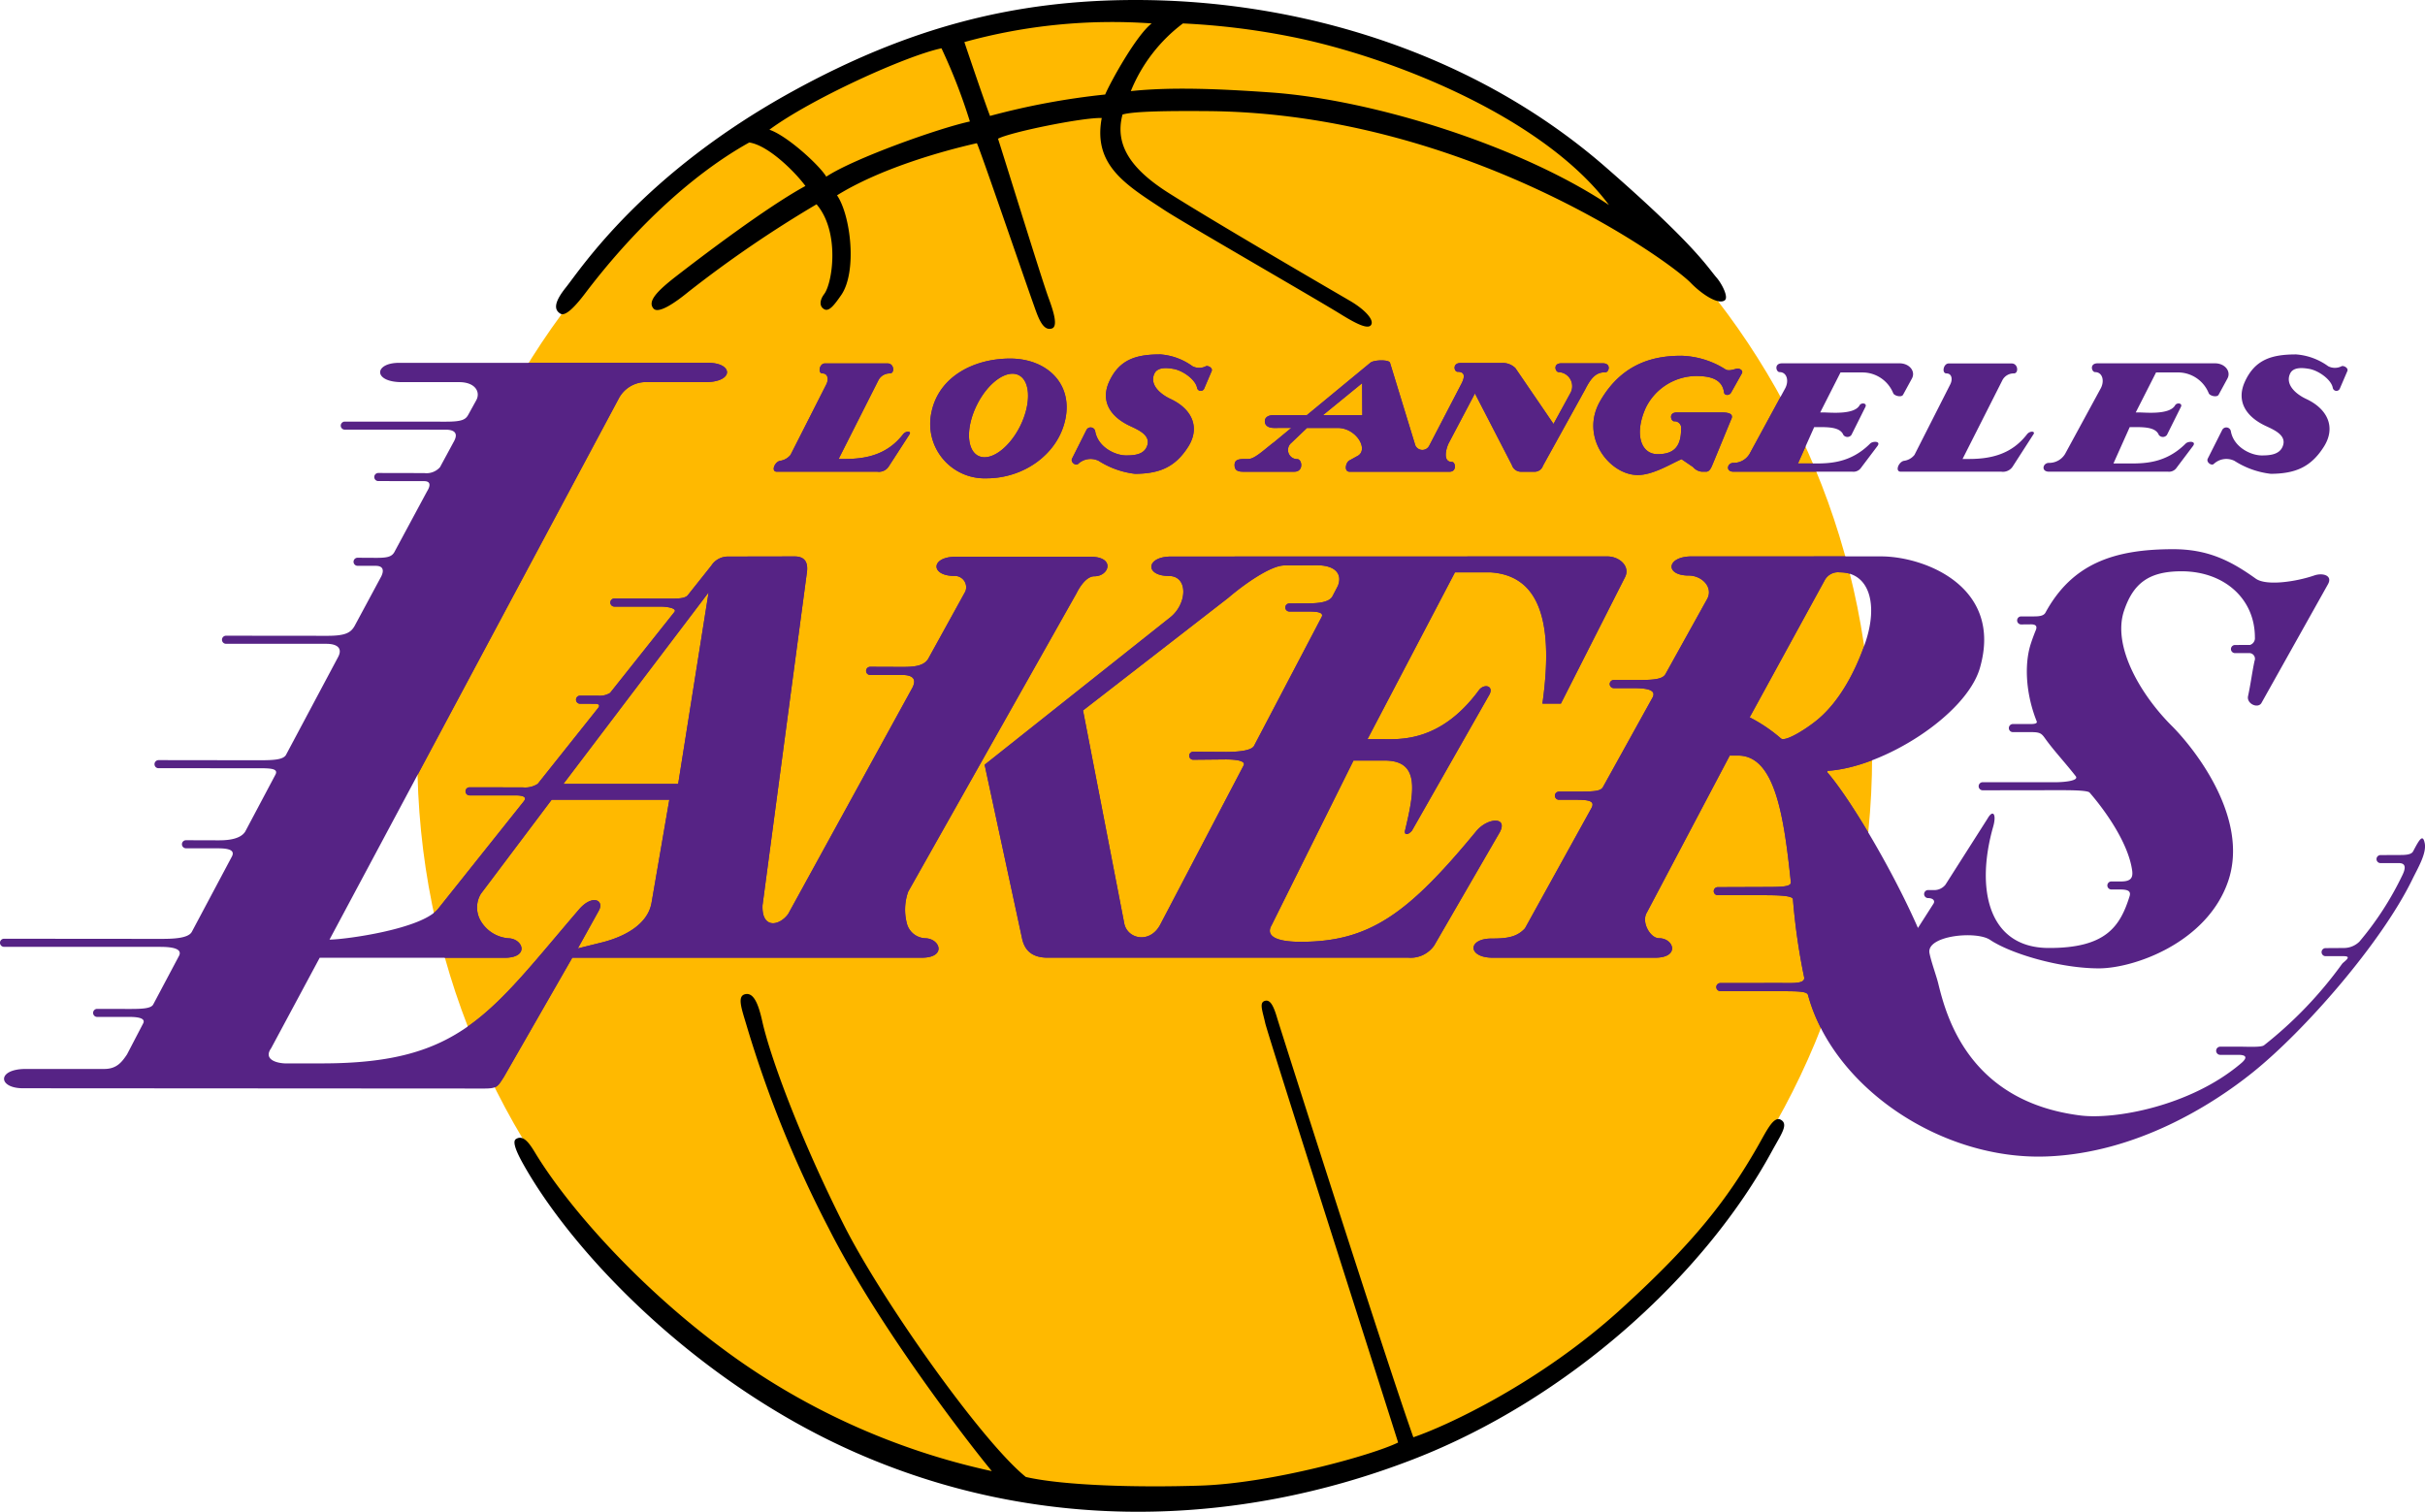 <svg id="LA_LAKERS" data-name="LA LAKERS" xmlns="http://www.w3.org/2000/svg" xmlns:xlink="http://www.w3.org/1999/xlink" viewBox="0 0 364.398 227.202"><defs><style>.cls-1{fill:none;}.cls-2{fill:#ffb900;}.cls-3{fill:#562385;}.cls-4{clip-path:url(#clip-path);}</style><clipPath id="clip-path" transform="translate(-32.996 -17.166)"><path class="cls-1" d="M204.999,241.693c60.374,0,109.314-49.677,109.314-110.961,0-61.277-48.94-110.961-109.314-110.961-60.357,0-109.297,49.683-109.297,110.961,0,61.282,48.94,110.961,109.297,110.961"/></clipPath></defs><title>00-01-Los-Angeles-Lakers-Classic-2K</title><path class="cls-2" d="M204.999,241.693c60.374,0,109.314-49.677,109.314-110.961,0-61.277-48.94-110.961-109.314-110.961-60.357,0-109.297,49.683-109.297,110.961,0,61.282,48.94,110.961,109.297,110.961" transform="translate(-32.996 -17.166)"/><path class="cls-3" d="M254.829,142.083c-10.209,12.388-16.001,16.63-26.372,16.63-3.53,0-5.369-.794-4.376-2.505l12.299-24.738h4.69c5.238,0,4.515,4.414,3.089,10.388-0.251.836,0.381,0.881,1.003,0.157l11.695-20.552c0.571-1.297-.906-1.549-1.626-0.57-5.857,7.952-12.025,7.361-14.622,7.361h-2.121L251.631,103.18h5.293c6.669,0.412,9.777,6.077,7.848,19.732h2.774l9.656-19.039c0.783-1.606-.863-3.081-2.684-3.081l-65.556.018c-3.795,0-3.968,2.916-.323,2.916,2.947,0,2.792,4.228.142,6.274l-27.828,22.098,5.623,26.089c0.409,1.968,1.678,2.906,3.852,2.906h54.206a4.305,4.305,0,0,0,3.88-1.839L258.327,142.3c1.36-2.438-1.791-2.281-3.498-.218m-37.761-11.91-4.772-.027a0.598,0.598,0,0,0-.602.599,0.604,0.604,0,0,0,.602.602l4.839-.046c1.638,0,3.138.209,2.721,0.935l-12.536,23.938c-1.554,2.851-4.851,2.123-5.372-.158l-6.209-32.077,21.831-16.929c2.164-1.861,6.341-4.899,8.473-4.864l4.756-.028c2.893-.018,3.93,1.338,3.242,3.091l-0.841,1.619c-0.546.908-2.255,1.017-3.711,1.017l-2.746.014a0.606,0.606,0,1,0,0,1.212h2.708c1.171,0,2.638.03,2.1,0.909l-10.125,19.304c-0.469.754-2.572,0.892-4.356,0.892" transform="translate(-32.996 -17.166)"/><path class="cls-3" d="M172.069,158.178a2.975,2.975,0,0,1-2.745-2.03,8.128,8.128,0,0,1,.138-4.964l25.294-44.848c0.409-.83,1.435-2.56,2.691-2.56,2.234,0.005,3.198-2.936-.587-2.936H176.603c-3.785,0-3.822,2.882-.195,2.882a1.701,1.701,0,0,1,1.647,2.337l-5.593,10.143c-0.7,1.113-2.251,1.198-3.883,1.198l-4.825-.018a0.611,0.611,0,0,0,0,1.223h4.784c1.293,0,2.324.391,1.578,1.893l-18.668,34.007c-1.344,1.873-4.021,2.29-3.869-1.295l6.638-49.806c0.263-1.556-.146-2.61-1.81-2.61L142.4,100.813a2.951,2.951,0,0,0-2.511,1.356l-3.576,4.497c-0.472.466-1.475,0.463-2.588,0.463l-8.408-.014a0.608,0.608,0,0,0,0,1.216h6.862c1.218,0,2.641.282,2.124,0.856l-9.629,12.115a2.979,2.979,0,0,1-1.798.422l-2.72-.004a0.604,0.604,0,1,0,0,1.208l2.27,0.008c0.705,0,.709.344,0.428,0.662l-9.056,11.375a3.484,3.484,0,0,1-2.249.529l-7.995-.01a0.606,0.606,0,0,0,0,1.212h6.859c1.044,0,1.847.184,1.297,0.888l-12.866,16.14c-2.418,3.079-14.065,4.647-16.334,4.647l43.515-81.418a4.635,4.635,0,0,1,3.699-2.363h9.24c4.36,0,4.233-2.901.448-2.901H92.962c-3.782,0-3.936,2.901.417,2.901h8.604c2.439,0,3.225,1.475,2.601,2.682l-1.235,2.24c-0.404.727-.985,1.018-3.343,1.018L84.804,80.53a0.604,0.604,0,0,0,0,1.208l15.162,0.005c0.822,0,2.054.214,1.28,1.693l-2.134,3.945a2.716,2.716,0,0,1-2.358.885l-6.887-.014a0.607,0.607,0,1,0,0,1.213l6.854,0.011c0.98,0,1.008.64,0.44,1.547l-4.896,9.1c-0.418.776-1.213,0.881-2.767,0.881l-2.743-.015a0.607,0.607,0,1,0,0,1.213l2.705,0.004c1.031,0,1.303.576,0.841,1.561l-4.018,7.472c-0.601,1.06-1.451,1.483-4.125,1.483L66.96,112.707a0.608,0.608,0,1,0,0,1.216l15.156,0.003c1.712,0.027,2.346.777,1.676,2.005l-7.851,14.741c-0.464.654-1.743,0.754-3.926,0.754l-15.199-.02a0.608,0.608,0,0,0-.603.615,0.598,0.598,0,0,0,.603.598l15.162,0.005c1.815,0,2.922.078,2.369,1.032l-4.513,8.505c-0.834,1.296-3.163,1.296-4.071,1.296l-4.821-.014a0.606,0.606,0,0,0,0,1.212l4.778,0.004c1.693,0,2.582.293,2.14,1.198l-6.039,11.352c-0.544,1.012-2.904,1.06-4.723,1.06l-23.496-.02a0.608,0.608,0,0,0,0,1.216l23.462,0.005c1.557,0,3.519.19,2.788,1.436l-3.844,7.244c-0.364.6-1.68,0.65-3.576,0.65l-4.816-.009a0.604,0.604,0,1,0,0,1.207h4.784c1.16,0,2.587.133,2.087,1.02l-2.41,4.626c-0.776,1.151-1.552,2.175-3.415,2.175H36.872c-4.36,0-4.207,2.901-.423,2.901l69.235,0.043c2.024,0,2.088-.272,3.043-1.767l10.268-17.901L171.475,161.1c3.79,0.009,2.814-2.849.594-2.922m-41.166-5.332c-0.513,2.953-3.484,4.905-7.224,5.899l-3.852.957,3.166-5.703c0.833-1.553-.994-2.465-2.986-0.157-13.398,15.613-17.678,23.082-38.343,23.14l-5.555.009c-1.681,0-3.524-.654-2.384-2.261l7.311-13.623,27.772,0.004c3.792,0,2.818-2.857.592-2.931a5.302,5.302,0,0,1-4.213-2.689,3.977,3.977,0,0,1,.069-3.998l10.636-14.136h17.682Zm4.001-17.871H117.659l21.817-28.777Z" transform="translate(-32.996 -17.166)"/><path class="cls-3" d="M397.347,143.874c-0.284-1.422-.796-0.555-1.735,1.233-0.286.542-1.196,0.557-2.106,0.557l-2.769.012a0.604,0.604,0,1,0,0,1.207h2.731c1.03,0,1.054.694,0.565,1.735a46.868,46.868,0,0,1-6.493,10.063,3.345,3.345,0,0,1-2.289.959l-2.792.018a0.606,0.606,0,0,0,0,1.212h2.732c1.375,0-.021.841-0.252,1.151a61.043,61.043,0,0,1-11.731,12.238c-0.419.335-2.426,0.213-3.832,0.207l-2.75.006a0.614,0.614,0,0,0,0,1.228h2.718c2.071,0,.51,1.189.204,1.444-7.55,6.288-18.784,8.31-23.928,7.668-16.687-2.092-20.132-14.762-21.366-19.824-0.25-1.059-1.055-3.233-1.319-4.571-0.515-2.647,7.015-3.399,9.094-2.006,3.148,2.108,10.507,4.274,16.293,4.291,5.354,0.02,16.308-3.867,19.478-13.06,3.243-9.405-4.899-19.847-8.516-23.445-4.589-4.599-8.938-11.914-7.101-17.284,1.378-4.053,3.683-5.888,8.625-5.888,6.387,0,11.024,4.105,11.024,9.93a1.064,1.064,0,0,1-.733,1.138l-2.254.01a0.61,0.61,0,1,0,0,1.22l2.115-.004a0.855,0.855,0,0,1,.816,1.184c-0.408,1.947-.547,3.317-0.97,5.271-0.255,1.131,1.409,1.915,1.985,1.091l10.036-17.918c0.728-1.353-.89-1.715-2.075-1.294-2.753.944-7.221,1.611-8.801,0.469-3.757-2.692-7.181-4.417-12.408-4.417-8.928,0-15.174,2.191-19.184,9.536-0.31.575-1.188,0.566-1.935,0.566h-1.715a0.595,0.595,0,0,0-.603.603,0.603,0.603,0,0,0,.603.604l1.46-.014c0.622,0,1.039.177,0.729,0.903-0.273.662-.524,1.352-0.758,2.073-1.011,3.182-.682,7.643.911,11.613,0.102,0.267-.239.391-0.856,0.391H335.47a0.609,0.609,0,0,0-.609.612,0.603,0.603,0,0,0,.609.604h2.725c1.234,0.006,1.533.136,2.044,0.855,1.413,1.982,2.852,3.452,4.665,5.761,0.575,0.72-1.864.922-3.16,0.915l-10.813-.004a0.608,0.608,0,0,0,0,1.216l10.951-.016c1.757,0,4.778-.024,5.115.361,2.644,3.06,5.848,7.766,6.396,11.729,0.153,1.147-.274,1.627-1.683,1.627h-1.468a0.604,0.604,0,0,0,0,1.207h1.297c1.117,0,1.723.184,1.462,1.02-1.42,4.533-3.549,7.816-12.214,7.769-9.086-.051-10.932-8.959-8.275-18.251,0.52-1.844-.024-2.646-0.857-1.186l-6.325,9.934a2.156,2.156,0,0,1-1.728.804l-0.892-.007a0.606,0.606,0,0,0,0,1.211c0.8,0,1.114.431,0.8,0.877l-2.309,3.612c-3.831-8.742-10.233-19.508-13.648-23.426l0.061-.189c8.431-.515,20.855-8.406,22.898-15.463,3.53-12.241-8.36-16.765-14.845-16.765l-28.484.005c-3.784,0-4.064,2.872-.432,2.872,1.966,0,3.678,1.716,2.815,3.454l-6.31,11.37c-0.52.932-2.482,0.875-5.023,0.875H275.47a0.61,0.61,0,0,0,0,1.219h2.72c1.816,0,3.816.105,3.138,1.408l-7.459,13.465c-0.355.628-1.325,0.679-3.861,0.679l-2.75.005a0.62,0.62,0,0,0-.612.621,0.614,0.614,0,0,0,.612.604H269.94c2.006,0,2.752.264,2.174,1.298l-9.963,18.023c-1.188,1.291-2.606,1.537-5.039,1.537-3.632,0-3.596,2.878.194,2.878h24.395c3.789,0,2.827-2.929.585-2.929-1.308,0-2.699-2.414-1.82-3.86l12.452-23.59h1.267c5.537,0,6.878,9.088,7.916,19.006,0.077,0.716-1.274.745-4.039,0.745l-6.918.025a0.605,0.605,0,1,0,0,1.209h6.842c1.826,0,4.364.021,4.43,0.597a95.348,95.348,0,0,0,1.673,11.68c0.258,1.088-1.684.917-3.762,0.917l-8.818.009a0.608,0.608,0,1,0,0,1.216l8.812,0.009c2.767,0,4.198,0,4.356.565,3.79,13.919,20.065,24.873,35.884,24.27,13.581-.515,25.054-7.903,30.916-12.609,7.821-6.27,19.288-19.396,23.966-28.938,0.844-1.746,2.226-3.991,1.907-5.547m-91.27-18.523c-1.904,1.556-4.9,3.359-5.481,2.785a23.53,23.53,0,0,0-4.686-3.163l11.309-20.668a2.275,2.275,0,0,1,2.25-1.121c4.397,0,5.838,4.77,3.769,10.715-1.45,4.164-3.799,8.68-7.161,11.452" transform="translate(-32.996 -17.166)"/><path class="cls-3" d="M168.702,82.43c-2.295,2.959-5.328,3.715-8.729,3.715h-0.96l6.001-11.881a1.907,1.907,0,0,1,1.705-.977c0.749,0,.654-1.498-0.325-1.498H156.93c-0.804,0-1.085,1.498-.336,1.498,0.808,0,.953.894,0.568,1.651L151.79,85.528a2.448,2.448,0,0,1-1.615.899c-0.801.203-1.348,1.63-.444,1.63h15.101a1.743,1.743,0,0,0,1.749-.846l3.041-4.706c0.435-.563-0.481-0.643-0.919-0.075" transform="translate(-32.996 -17.166)"/><path class="cls-3" d="M214.193,72.21a2.192,2.192,0,0,1-2.014-.009,9.377,9.377,0,0,0-4.811-1.77c-3.559,0-6.136.702-7.686,4.062-1.318,2.868.033,5.266,3.171,6.715,1.36,0.631,3.163,1.455,2.474,3.085-0.504,1.203-1.897,1.324-3.153,1.32-1.685-.022-4.224-1.289-4.612-3.668a0.703,0.703,0,0,0-1.298-.181l-2.151,4.282c-0.336.569,0.554,1.198,0.904,0.828a2.731,2.731,0,0,1,3.076-.446,12.983,12.983,0,0,0,5.466,1.949c3.61-.027,5.993-0.95,7.972-4.051,1.803-2.823.695-5.621-2.6-7.179-1.74-.811-3.23-2.264-2.453-3.861,0.514-1.036,2.055-.814,2.822-0.684,1.476,0.252,3.359,1.637,3.576,2.853a0.561,0.561,0,0,0,1.048.158l1.13-2.644c0.261-.512-0.572-0.911-0.858-0.761" transform="translate(-32.996 -17.166)"/><path class="cls-3" d="M318.98,76.466l1.318-2.419c0.576-1.066-.362-2.278-1.871-2.278H300.795c-1.268,0-.905,1.322-0.387,1.322,1.135,0,1.471,1.384.78,2.554L295.89,85.394a2.777,2.777,0,0,1-2.431,1.339c-0.907,0-1.233,1.325.04,1.325h17.87a1.387,1.387,0,0,0,1.305-.622l2.431-3.225c0.59-.774-0.688-0.774-1.077-0.389-3.08,3.082-6.381,3.002-8.779,3.002h-2.079l2.439-5.469h0.529c1.563,0,3.373-.02,3.857,1.179a0.757,0.757,0,0,0,1.21,0l2.085-4.178c0.337-.618-0.599-0.727-0.859-0.28-0.815,1.47-4.445,1.076-5.388,1.076h-0.529l3.051-6.01h3.393a4.987,4.987,0,0,1,4.526,3.116c0.144,0.389,1.272.702,1.495,0.207" transform="translate(-32.996 -17.166)"/><path class="cls-3" d="M273.865,71.769h-6.272c-1.272,0-.894,1.322-0.382,1.322a2.123,2.123,0,0,1,1.829,3.031l-2.602,4.756-5.73-8.392a2.706,2.706,0,0,0-2.061-.766h-6.173c-1.269,0-.975,1.319-0.459,1.319,1.31,0,.975.982,0.648,1.681l-4.922,9.471a1.157,1.157,0,0,1-2.072-.1l-3.8-12.407c-0.158-.489-2.389-0.462-2.954,0l-9.54,7.87h-4.951c-0.976,0-1.365.411-1.365,0.93,0,0.522.372,0.998,1.402,0.998l2.583-.009-2.583,2.135c-1.43,1.062-2.897,2.541-3.888,2.541h-0.589c-0.94,0-1.471.151-1.471,0.902s0.4,1.009,1.283,1.009h7.695c1.455,0,1.168-1.892.442-1.892a1.377,1.377,0,0,1-.892-2.439l2.35-2.245h4.63c2.745,0,4.669,3.181,3.029,4.172l-1.264.698c-0.598.31-.857,1.708,0,1.708h15.035c1.123,0,.892-1.47.373-1.47-1.533,0-.81-2.22-0.511-2.809l3.947-7.487,5.554,10.759a1.438,1.438,0,0,0,1.339,1.008h2.126a1.318,1.318,0,0,0,1.208-.907l6.315-11.418c1.024-2.043,1.803-2.627,3.087-2.627,0.519-.007.881-1.342-0.397-1.342m-42.063,7.784,5.88-4.798,0.029,4.798h-5.909Z" transform="translate(-32.996 -17.166)"/><path class="cls-3" d="M184.776,71.056c-5.29,0-10.735,2.607-11.829,8.155a8.177,8.177,0,0,0,8.31,9.84c5.619,0,10.81-3.682,11.854-9.009,1.044-5.354-2.941-8.986-8.334-8.986m1.503,10.177c-1.683,3.339-4.488,5.337-6.281,4.438-1.783-.9-1.87-4.338-0.19-7.685,1.67-3.345,4.479-5.337,6.271-4.439,1.784,0.9,1.869,4.339.2,7.686" transform="translate(-32.996 -17.166)"/><path class="cls-3" d="M291.748,79.153h-6.79c-1.269,0-.896,1.329-0.386,1.329a0.987,0.987,0,0,1,1.039,1.141c0,2.745-1.16,3.801-3.529,3.801-2.582,0-3.52-3.139-1.774-6.987a8.524,8.524,0,0,1,7.542-4.762c2.147,0,3.947.462,4.213,2.469,0.066,0.494.813,0.494,1.06,0.027l1.621-2.892c0.182-.309-0.102-0.675-0.595-0.707-0.414-.027-1.346.508-1.951,0.059a13.004,13.004,0,0,0-6.557-1.996c-3.654,0-8.751.825-12.19,6.803-3.107,5.404,1.424,11.113,5.629,11.119,2.332,0.009,5.047-1.722,6.596-2.379l1.738,1.185a1.946,1.946,0,0,0,1.313.694h0.645c0.603,0,.837-0.813,1.069-1.331l2.661-6.458c0.345-.645.151-1.114-1.356-1.114" transform="translate(-32.996 -17.166)"/><path class="cls-3" d="M384.848,72.21a2.178,2.178,0,0,1-2.007-.009,9.377,9.377,0,0,0-4.811-1.77c-3.559,0-6.142.702-7.686,4.062-1.329,2.868.03,5.266,3.17,6.715,1.368,0.631,3.173,1.455,2.479,3.085-0.51,1.203-1.911,1.324-3.167,1.32-1.677-.022-4.218-1.289-4.611-3.668a0.694,0.694,0,0,0-1.285-.181l-2.156,4.282c-0.339.569,0.548,1.198,0.902,0.828a2.75,2.75,0,0,1,3.088-.446,12.815,12.815,0,0,0,5.467,1.949c3.595-.027,5.983-0.95,7.951-4.051,1.812-2.823.7-5.621-2.591-7.179-1.746-.811-3.232-2.264-2.452-3.861,0.5-1.036,2.062-.814,2.832-0.684,1.461,0.252,3.353,1.637,3.566,2.853a0.556,0.556,0,0,0,1.04.158l1.135-2.644c0.251-.512-0.578-0.911-0.865-0.761" transform="translate(-32.996 -17.166)"/><path class="cls-3" d="M337.593,82.43c-2.28,2.959-5.322,3.715-8.734,3.715h-0.954l6.008-11.881a1.901,1.901,0,0,1,1.7-.977c0.751,0,.659-1.498-0.329-1.498h-9.461c-0.803,0-1.086,1.498-.335,1.498,0.81,0,.956.894,0.566,1.651L320.68,85.528a2.425,2.425,0,0,1-1.616.899c-0.798.203-1.343,1.63-.436,1.63h15.101a1.752,1.752,0,0,0,1.754-.846l3.03-4.706c0.447-.563-0.477-0.643-0.919-0.075" transform="translate(-32.996 -17.166)"/><path class="cls-3" d="M360.373,73.139a4.981,4.981,0,0,1,4.522,3.118c0.134,0.391,1.264.704,1.502,0.209l1.315-2.419c0.565-1.066-.372-2.278-1.879-2.278h-17.63c-1.272,0-.901,1.322-0.382,1.322,1.139,0,1.478,1.384.785,2.554l-5.299,9.749a2.79,2.79,0,0,1-2.434,1.339c-0.908,0-1.232,1.325.046,1.325h17.863a1.387,1.387,0,0,0,1.305-.622l2.43-3.225c0.595-.774-0.69-0.774-1.078-0.389-3.083,3.082-6.391,3.002-8.781,3.002h-2.083l2.448-5.469h0.52c1.568,0,3.381-.02,3.854,1.179a0.765,0.765,0,0,0,1.218,0l2.082-4.178c0.342-.618-0.601-0.727-0.852-0.28-0.833,1.47-4.445,1.076-5.402,1.076h-0.515l3.051-6.01h3.393V73.139Z" transform="translate(-32.996 -17.166)"/><g class="cls-4"><path class="cls-3" d="M254.829,142.083c-10.209,12.388-16.001,16.63-26.372,16.63-3.53,0-5.369-.794-4.376-2.505l12.299-24.738h4.69c5.238,0,4.515,4.414,3.089,10.388-0.251.836,0.381,0.881,1.003,0.157l11.695-20.552c0.571-1.297-.906-1.549-1.626-0.57-5.857,7.952-12.025,7.361-14.622,7.361h-2.121L251.631,103.18h5.293c6.669,0.412,9.777,6.077,7.848,19.732h2.774l9.656-19.039c0.783-1.606-.863-3.081-2.684-3.081l-65.556.018c-3.795,0-3.968,2.916-.323,2.916,2.947,0,2.792,4.228.142,6.274l-27.828,22.098,5.623,26.089c0.409,1.968,1.678,2.906,3.852,2.906h54.206a4.305,4.305,0,0,0,3.88-1.839L258.327,142.3c1.36-2.438-1.791-2.281-3.498-.218m-37.761-11.91-4.772-.027a0.598,0.598,0,0,0-.602.599,0.604,0.604,0,0,0,.602.602l4.839-.046c1.638,0,3.138.209,2.721,0.935l-12.536,23.938c-1.554,2.851-4.851,2.123-5.372-.158l-6.209-32.077,21.831-16.929c2.164-1.861,6.341-4.899,8.473-4.864l4.756-.028c2.893-.018,3.93,1.338,3.242,3.091l-0.841,1.619c-0.546.908-2.255,1.017-3.711,1.017l-2.746.014a0.606,0.606,0,1,0,0,1.212h2.708c1.171,0,2.638.03,2.1,0.909l-10.125,19.304c-0.469.754-2.572,0.892-4.356,0.892" transform="translate(-32.996 -17.166)"/></g><g class="cls-4"><path class="cls-3" d="M172.069,158.178a2.975,2.975,0,0,1-2.745-2.03,8.128,8.128,0,0,1,.138-4.964l25.294-44.848c0.409-.83,1.435-2.56,2.691-2.56,2.234,0.005,3.198-2.936-.587-2.936H176.603c-3.785,0-3.822,2.882-.195,2.882a1.701,1.701,0,0,1,1.647,2.337l-5.593,10.143c-0.7,1.113-2.251,1.198-3.883,1.198l-4.825-.018a0.611,0.611,0,0,0,0,1.223h4.784c1.293,0,2.324.391,1.578,1.893l-18.668,34.007c-1.344,1.873-4.021,2.29-3.869-1.295l6.638-49.806c0.263-1.556-.146-2.61-1.81-2.61L142.4,100.813a2.951,2.951,0,0,0-2.511,1.356l-3.576,4.497c-0.472.466-1.475,0.463-2.588,0.463l-8.408-.014a0.608,0.608,0,0,0,0,1.216h6.862c1.218,0,2.641.282,2.124,0.856l-9.629,12.115a2.979,2.979,0,0,1-1.798.422l-2.72-.004a0.604,0.604,0,1,0,0,1.208l2.27,0.008c0.705,0,.709.344,0.428,0.662l-9.056,11.375a3.484,3.484,0,0,1-2.249.529l-7.995-.01a0.606,0.606,0,0,0,0,1.212h6.859c1.044,0,1.847.184,1.297,0.888l-12.866,16.14c-2.418,3.079-14.065,4.647-16.334,4.647l43.515-81.418a4.635,4.635,0,0,1,3.699-2.363h9.24c4.36,0,4.233-2.901.448-2.901H92.962c-3.782,0-3.936,2.901.417,2.901h8.604c2.439,0,3.225,1.475,2.601,2.682l-1.235,2.24c-0.404.727-.985,1.018-3.343,1.018L84.804,80.53a0.604,0.604,0,0,0,0,1.208l15.162,0.005c0.822,0,2.054.214,1.28,1.693l-2.134,3.945a2.716,2.716,0,0,1-2.358.885l-6.887-.014a0.607,0.607,0,1,0,0,1.213l6.854,0.011c0.98,0,1.008.64,0.44,1.547l-4.896,9.1c-0.418.776-1.213,0.881-2.767,0.881l-2.743-.015a0.607,0.607,0,1,0,0,1.213l2.705,0.004c1.031,0,1.303.576,0.841,1.561l-4.018,7.472c-0.601,1.06-1.451,1.483-4.125,1.483L66.96,112.707a0.608,0.608,0,1,0,0,1.216l15.156,0.003c1.712,0.027,2.346.777,1.676,2.005l-7.851,14.741c-0.464.654-1.743,0.754-3.926,0.754l-15.199-.02a0.608,0.608,0,0,0-.603.615,0.598,0.598,0,0,0,.603.598l15.162,0.005c1.815,0,2.922.078,2.369,1.032l-4.513,8.505c-0.834,1.296-3.163,1.296-4.071,1.296l-4.821-.014a0.606,0.606,0,0,0,0,1.212l4.778,0.004c1.693,0,2.582.293,2.14,1.198l-6.039,11.352c-0.544,1.012-2.904,1.06-4.723,1.06l-23.496-.02a0.608,0.608,0,0,0,0,1.216l23.462,0.005c1.557,0,3.519.19,2.788,1.436l-3.844,7.244c-0.364.6-1.68,0.65-3.576,0.65l-4.816-.009a0.604,0.604,0,1,0,0,1.207h4.784c1.16,0,2.587.133,2.087,1.02l-2.41,4.626c-0.776,1.151-1.552,2.175-3.415,2.175H36.872c-4.36,0-4.207,2.901-.423,2.901l69.235,0.043c2.024,0,2.088-.272,3.043-1.767l10.268-17.901L171.475,161.1c3.79,0.009,2.814-2.849.594-2.922m-41.166-5.332c-0.513,2.953-3.484,4.905-7.224,5.899l-3.852.957,3.166-5.703c0.833-1.553-.994-2.465-2.986-0.157-13.398,15.613-17.678,23.082-38.343,23.14l-5.555.009c-1.681,0-3.524-.654-2.384-2.261l7.311-13.623,27.772,0.004c3.792,0,2.818-2.857.592-2.931a5.302,5.302,0,0,1-4.213-2.689,3.977,3.977,0,0,1,.069-3.998l10.636-14.136h17.682Zm4.001-17.871H117.659l21.817-28.777Z" transform="translate(-32.996 -17.166)"/></g><g class="cls-4"><path class="cls-3" d="M397.347,143.874c-0.284-1.422-.796-0.555-1.735,1.233-0.286.542-1.196,0.557-2.106,0.557l-2.769.012a0.604,0.604,0,1,0,0,1.207h2.731c1.03,0,1.054.694,0.565,1.735a46.868,46.868,0,0,1-6.493,10.063,3.345,3.345,0,0,1-2.289.959l-2.792.018a0.606,0.606,0,0,0,0,1.212h2.732c1.375,0-.021.841-0.252,1.151a61.043,61.043,0,0,1-11.731,12.238c-0.419.335-2.426,0.213-3.832,0.207l-2.75.006a0.614,0.614,0,0,0,0,1.228h2.718c2.071,0,.51,1.189.204,1.444-7.55,6.288-18.784,8.31-23.928,7.668-16.687-2.092-20.132-14.762-21.366-19.824-0.25-1.059-1.055-3.233-1.319-4.571-0.515-2.647,7.015-3.399,9.094-2.006,3.148,2.108,10.507,4.274,16.293,4.291,5.354,0.02,16.308-3.867,19.478-13.06,3.243-9.405-4.899-19.847-8.516-23.445-4.589-4.599-8.938-11.914-7.101-17.284,1.378-4.053,3.683-5.888,8.625-5.888,6.387,0,11.024,4.105,11.024,9.93a1.064,1.064,0,0,1-.733,1.138l-2.254.01a0.61,0.61,0,1,0,0,1.22l2.115-.004a0.855,0.855,0,0,1,.816,1.184c-0.408,1.947-.547,3.317-0.97,5.271-0.255,1.131,1.409,1.915,1.985,1.091l10.036-17.918c0.728-1.353-.89-1.715-2.075-1.294-2.753.944-7.221,1.611-8.801,0.469-3.757-2.692-7.181-4.417-12.408-4.417-8.928,0-15.174,2.191-19.184,9.536-0.31.575-1.188,0.566-1.935,0.566h-1.715a0.595,0.595,0,0,0-.603.603,0.603,0.603,0,0,0,.603.604l1.46-.014c0.622,0,1.039.177,0.729,0.903-0.273.662-.524,1.352-0.758,2.073-1.011,3.182-.682,7.643.911,11.613,0.102,0.267-.239.391-0.856,0.391H335.47a0.609,0.609,0,0,0-.609.612,0.603,0.603,0,0,0,.609.604h2.725c1.234,0.006,1.533.136,2.044,0.855,1.413,1.982,2.852,3.452,4.665,5.761,0.575,0.72-1.864.922-3.16,0.915l-10.813-.004a0.608,0.608,0,0,0,0,1.216l10.951-.016c1.757,0,4.778-.024,5.115.361,2.644,3.06,5.848,7.766,6.396,11.729,0.153,1.147-.274,1.627-1.683,1.627h-1.468a0.604,0.604,0,0,0,0,1.207h1.297c1.117,0,1.723.184,1.462,1.02-1.42,4.533-3.549,7.816-12.214,7.769-9.086-.051-10.932-8.959-8.275-18.251,0.52-1.844-.024-2.646-0.857-1.186l-6.325,9.934a2.156,2.156,0,0,1-1.728.804l-0.892-.007a0.606,0.606,0,0,0,0,1.211c0.8,0,1.114.431,0.8,0.877l-2.309,3.612c-3.831-8.742-10.233-19.508-13.648-23.426l0.061-.189c8.431-.515,20.855-8.406,22.898-15.463,3.53-12.241-8.36-16.765-14.845-16.765l-28.484.005c-3.784,0-4.064,2.872-.432,2.872,1.966,0,3.678,1.716,2.815,3.454l-6.31,11.37c-0.52.932-2.482,0.875-5.023,0.875H275.47a0.61,0.61,0,0,0,0,1.219h2.72c1.816,0,3.816.105,3.138,1.408l-7.459,13.465c-0.355.628-1.325,0.679-3.861,0.679l-2.75.005a0.62,0.62,0,0,0-.612.621,0.614,0.614,0,0,0,.612.604H269.94c2.006,0,2.752.264,2.174,1.298l-9.963,18.023c-1.188,1.291-2.606,1.537-5.039,1.537-3.632,0-3.596,2.878.194,2.878h24.395c3.789,0,2.827-2.929.585-2.929-1.308,0-2.699-2.414-1.82-3.86l12.452-23.59h1.267c5.537,0,6.878,9.088,7.916,19.006,0.077,0.716-1.274.745-4.039,0.745l-6.918.025a0.605,0.605,0,1,0,0,1.209h6.842c1.826,0,4.364.021,4.43,0.597a95.348,95.348,0,0,0,1.673,11.68c0.258,1.088-1.684.917-3.762,0.917l-8.818.009a0.608,0.608,0,1,0,0,1.216l8.812,0.009c2.767,0,4.198,0,4.356.565,3.79,13.919,20.065,24.873,35.884,24.27,13.581-.515,25.054-7.903,30.916-12.609,7.821-6.27,19.288-19.396,23.966-28.938,0.844-1.746,2.226-3.991,1.907-5.547m-91.27-18.523c-1.904,1.556-4.9,3.359-5.481,2.785a23.53,23.53,0,0,0-4.686-3.163l11.309-20.668a2.275,2.275,0,0,1,2.25-1.121c4.397,0,5.838,4.77,3.769,10.715-1.45,4.164-3.799,8.68-7.161,11.452" transform="translate(-32.996 -17.166)"/></g><g class="cls-4"><path class="cls-3" d="M168.702,82.43c-2.295,2.959-5.328,3.715-8.729,3.715h-0.96l6.001-11.881a1.907,1.907,0,0,1,1.705-.977c0.749,0,.654-1.498-0.325-1.498H156.93c-0.804,0-1.085,1.498-.336,1.498,0.808,0,.953.894,0.568,1.651L151.79,85.528a2.448,2.448,0,0,1-1.615.899c-0.801.203-1.348,1.63-.444,1.63h15.101a1.743,1.743,0,0,0,1.749-.846l3.041-4.706c0.435-.563-0.481-0.643-0.919-0.075" transform="translate(-32.996 -17.166)"/></g><g class="cls-4"><path class="cls-3" d="M214.193,72.21a2.192,2.192,0,0,1-2.014-.009,9.377,9.377,0,0,0-4.811-1.77c-3.559,0-6.136.702-7.686,4.062-1.318,2.868.033,5.266,3.171,6.715,1.36,0.631,3.163,1.455,2.474,3.085-0.504,1.203-1.897,1.324-3.153,1.32-1.685-.022-4.224-1.289-4.612-3.668a0.703,0.703,0,0,0-1.298-.181l-2.151,4.282c-0.336.569,0.554,1.198,0.904,0.828a2.731,2.731,0,0,1,3.076-.446,12.983,12.983,0,0,0,5.466,1.949c3.61-.027,5.993-0.95,7.972-4.051,1.803-2.823.695-5.621-2.6-7.179-1.74-.811-3.23-2.264-2.453-3.861,0.514-1.036,2.055-.814,2.822-0.684,1.476,0.252,3.359,1.637,3.576,2.853a0.561,0.561,0,0,0,1.048.158l1.13-2.644c0.261-.512-0.572-0.911-0.858-0.761" transform="translate(-32.996 -17.166)"/></g><g class="cls-4"><path class="cls-3" d="M318.98,76.466l1.318-2.419c0.576-1.066-.362-2.278-1.871-2.278H300.795c-1.268,0-.905,1.322-0.387,1.322,1.135,0,1.471,1.384.78,2.554L295.89,85.394a2.777,2.777,0,0,1-2.431,1.339c-0.907,0-1.233,1.325.04,1.325h17.87a1.387,1.387,0,0,0,1.305-.622l2.431-3.225c0.59-.774-0.688-0.774-1.077-0.389-3.08,3.082-6.381,3.002-8.779,3.002h-2.079l2.439-5.469h0.529c1.563,0,3.373-.02,3.857,1.179a0.757,0.757,0,0,0,1.21,0l2.085-4.178c0.337-.618-0.599-0.727-0.859-0.28-0.815,1.47-4.445,1.076-5.388,1.076h-0.529l3.051-6.01h3.393a4.987,4.987,0,0,1,4.526,3.116c0.144,0.389,1.272.702,1.495,0.207" transform="translate(-32.996 -17.166)"/></g><g class="cls-4"><path class="cls-3" d="M273.865,71.769h-6.272c-1.272,0-.894,1.322-0.382,1.322a2.123,2.123,0,0,1,1.829,3.031l-2.602,4.756-5.73-8.392a2.706,2.706,0,0,0-2.061-.766h-6.173c-1.269,0-.975,1.319-0.459,1.319,1.31,0,.975.982,0.648,1.681l-4.922,9.471a1.157,1.157,0,0,1-2.072-.1l-3.8-12.407c-0.158-.489-2.389-0.462-2.954,0l-9.54,7.87h-4.951c-0.976,0-1.365.411-1.365,0.93,0,0.522.372,0.998,1.402,0.998l2.583-.009-2.583,2.135c-1.43,1.062-2.897,2.541-3.888,2.541h-0.589c-0.94,0-1.471.151-1.471,0.902s0.4,1.009,1.283,1.009h7.695c1.455,0,1.168-1.892.442-1.892a1.377,1.377,0,0,1-.892-2.439l2.35-2.245h4.63c2.745,0,4.669,3.181,3.029,4.172l-1.264.698c-0.598.31-.857,1.708,0,1.708h15.035c1.123,0,.892-1.47.373-1.47-1.533,0-.81-2.22-0.511-2.809l3.947-7.487,5.554,10.759a1.438,1.438,0,0,0,1.339,1.008h2.126a1.318,1.318,0,0,0,1.208-.907l6.315-11.418c1.024-2.043,1.803-2.627,3.087-2.627,0.519-.007.881-1.342-0.397-1.342m-42.063,7.784,5.88-4.798,0.029,4.798h-5.909Z" transform="translate(-32.996 -17.166)"/></g><g class="cls-4"><path class="cls-3" d="M184.776,71.056c-5.29,0-10.735,2.607-11.829,8.155a8.177,8.177,0,0,0,8.31,9.84c5.619,0,10.81-3.682,11.854-9.009,1.044-5.354-2.941-8.986-8.334-8.986m1.503,10.177c-1.683,3.339-4.488,5.337-6.281,4.438-1.783-.9-1.87-4.338-0.19-7.685,1.67-3.345,4.479-5.337,6.271-4.439,1.784,0.9,1.869,4.339.2,7.686" transform="translate(-32.996 -17.166)"/></g><g class="cls-4"><path class="cls-3" d="M291.748,79.153h-6.79c-1.269,0-.896,1.329-0.386,1.329a0.987,0.987,0,0,1,1.039,1.141c0,2.745-1.16,3.801-3.529,3.801-2.582,0-3.52-3.139-1.774-6.987a8.524,8.524,0,0,1,7.542-4.762c2.147,0,3.947.462,4.213,2.469,0.066,0.494.813,0.494,1.06,0.027l1.621-2.892c0.182-.309-0.102-0.675-0.595-0.707-0.414-.027-1.346.508-1.951,0.059a13.004,13.004,0,0,0-6.557-1.996c-3.654,0-8.751.825-12.19,6.803-3.107,5.404,1.424,11.113,5.629,11.119,2.332,0.009,5.047-1.722,6.596-2.379l1.738,1.185a1.946,1.946,0,0,0,1.313.694h0.645c0.603,0,.837-0.813,1.069-1.331l2.661-6.458c0.345-.645.151-1.114-1.356-1.114" transform="translate(-32.996 -17.166)"/></g><g class="cls-4"><path class="cls-3" d="M384.848,72.21a2.178,2.178,0,0,1-2.007-.009,9.377,9.377,0,0,0-4.811-1.77c-3.559,0-6.142.702-7.686,4.062-1.329,2.868.03,5.266,3.17,6.715,1.368,0.631,3.173,1.455,2.479,3.085-0.51,1.203-1.911,1.324-3.167,1.32-1.677-.022-4.218-1.289-4.611-3.668a0.694,0.694,0,0,0-1.285-.181l-2.156,4.282c-0.339.569,0.548,1.198,0.902,0.828a2.75,2.75,0,0,1,3.088-.446,12.815,12.815,0,0,0,5.467,1.949c3.595-.027,5.983-0.95,7.951-4.051,1.812-2.823.7-5.621-2.591-7.179-1.746-.811-3.232-2.264-2.452-3.861,0.5-1.036,2.062-.814,2.832-0.684,1.461,0.252,3.353,1.637,3.566,2.853a0.556,0.556,0,0,0,1.04.158l1.135-2.644c0.251-.512-0.578-0.911-0.865-0.761" transform="translate(-32.996 -17.166)"/></g><g class="cls-4"><path class="cls-3" d="M337.593,82.43c-2.28,2.959-5.322,3.715-8.734,3.715h-0.954l6.008-11.881a1.901,1.901,0,0,1,1.7-.977c0.751,0,.659-1.498-0.329-1.498h-9.461c-0.803,0-1.086,1.498-.335,1.498,0.81,0,.956.894,0.566,1.651L320.68,85.528a2.425,2.425,0,0,1-1.616.899c-0.798.203-1.343,1.63-.436,1.63h15.101a1.752,1.752,0,0,0,1.754-.846l3.03-4.706c0.447-.563-0.477-0.643-0.919-0.075" transform="translate(-32.996 -17.166)"/></g><g class="cls-4"><path class="cls-3" d="M360.373,73.139a4.981,4.981,0,0,1,4.522,3.118c0.134,0.391,1.264.704,1.502,0.209l1.315-2.419c0.565-1.066-.372-2.278-1.879-2.278h-17.63c-1.272,0-.901,1.322-0.382,1.322,1.139,0,1.478,1.384.785,2.554l-5.299,9.749a2.79,2.79,0,0,1-2.434,1.339c-0.908,0-1.232,1.325.046,1.325h17.863a1.387,1.387,0,0,0,1.305-.622l2.43-3.225c0.595-.774-0.69-0.774-1.078-0.389-3.083,3.082-6.391,3.002-8.781,3.002h-2.083l2.448-5.469h0.52c1.568,0,3.381-.02,3.854,1.179a0.765,0.765,0,0,0,1.218,0l2.082-4.178c0.342-.618-0.601-0.727-0.852-0.28-0.833,1.47-4.445,1.076-5.402,1.076h-0.515l3.051-6.01h3.393V73.139Z" transform="translate(-32.996 -17.166)"/></g><path d="M290.925,58.871c-1.356-1.565-3.227-4.886-16.671-16.604C254.471,25.03,228.27,17.166,203.658,17.166c-18.14,0-34.025,4.075-51.613,13.754-22.406,12.336-31.689,26.514-33.98,29.401-1.7,2.118-1.941,3.357-.843,3.996,0.784,0.444,2.292-1.202,3.704-3.062C127.59,52.45,136.354,43.718,145.582,38.581c2.868,0.418,6.883,4.417,8.441,6.535-5.896,3.217-15.684,10.673-19.388,13.543-3.198,2.475-4.305,3.869-3.44,4.877,0.723,0.836,3.17-.809,5.219-2.487a176.734,176.734,0,0,1,19.283-13.18c3.55,4.153,2.404,11.822,1.151,13.488-0.675.893-.775,1.844,0,2.282,0.724,0.413,1.522-.641,2.557-2.132,2.41-3.491,1.445-11.94-.629-14.987,6.354-3.947,15.48-6.586,21.012-7.833,0.466,0.885,7.169,20.458,8.444,24.015,0.693,1.944,1.389,4.274,2.809,3.838,0.954-.285.323-2.425-0.466-4.56-0.98-2.654-6.051-19.098-7.608-23.967,1.826-.989,12.831-3.224,15.585-3.11-1.352,7.158,3.719,10.088,9.435,13.852,3.049,1.996,22.385,13.111,26.433,15.607,2.307,1.43,4.097,2.336,4.585,1.664,0.573-.771-0.994-2.388-3.127-3.634-1.698-.995-19.692-11.433-27.211-16.185-5.384-3.399-8.282-7.045-6.993-11.828,1.775-.516,7.197-0.557,12.833-0.516C252.87,34.175,283.634,56.164,287.072,59.69c1.746,1.787,4.172,3.323,5.108,2.601,0.593-.457-0.433-2.479-1.255-3.42M157.158,43.718c-1.031-1.728-5.909-6.179-8.547-7.056,6.155-4.566,20.438-11.088,25.858-12.239a84.737,84.737,0,0,1,4.27,11c-4.793,1.035-17.516,5.595-21.582,8.295m41.909-12.348a110.417,110.417,0,0,0-17.303,3.22c-0.836-2.175-3.124-8.927-3.854-11.101a83.4,83.4,0,0,1,28.149-2.802c-2.297,1.76-6.149,8.713-6.992,10.683m24.921-.308c-8.323-.586-15.118-0.823-21.064-0.205a24.032,24.032,0,0,1,7.83-10.17A109.574,109.574,0,0,1,226.91,22.662c14.838,2.928,37.913,11.977,47.863,25.314-13.257-8.843-35.272-15.807-50.785-16.913" transform="translate(-32.996 -17.166)"/><path d="M299.231,190.228c1.421-2.611,2.577-4.101,1.355-4.777-1.115-.612-2.192,1.805-3.545,4.149-4.482,7.79-9.377,14.207-20.436,24.278-12.248,11.16-26.326,17.639-31.23,19.296-4.165-11.722-20.064-61.65-20.487-63.077-0.621-2.132-1.156-2.74-1.875-2.494-0.809.293-.311,1.465,0.106,3.326s19.345,60.959,19.967,63.031c-3.761,1.863-19.005,6.13-29.665,6.475-9.493.316-20.645,0-26.276-1.296-6.603-5.327-21.611-26.523-27.314-37.817-6.713-13.292-11.159-25.521-12.303-30.717-0.554-2.484-1.258-4.275-2.508-4.031-1.342.255-.571,2.217,0.214,4.881a173.483,173.483,0,0,0,12.304,30.34c7.411,14.631,20.641,31.793,24.497,36.468a105.165,105.165,0,0,1-40.739-18.615c-12.026-8.953-22.354-20.375-27.556-28.693-0.884-1.429-1.938-3.445-3.226-2.592-0.581.382,0.135,2.006,1.037,3.628,7.548,13.557,25.949,32.74,49.529,43.264,27.48,12.27,57.444,11.615,84.243,1.243,23.442-9.077,43.831-27.748,53.906-46.269" transform="translate(-32.996 -17.166)"/></svg>
